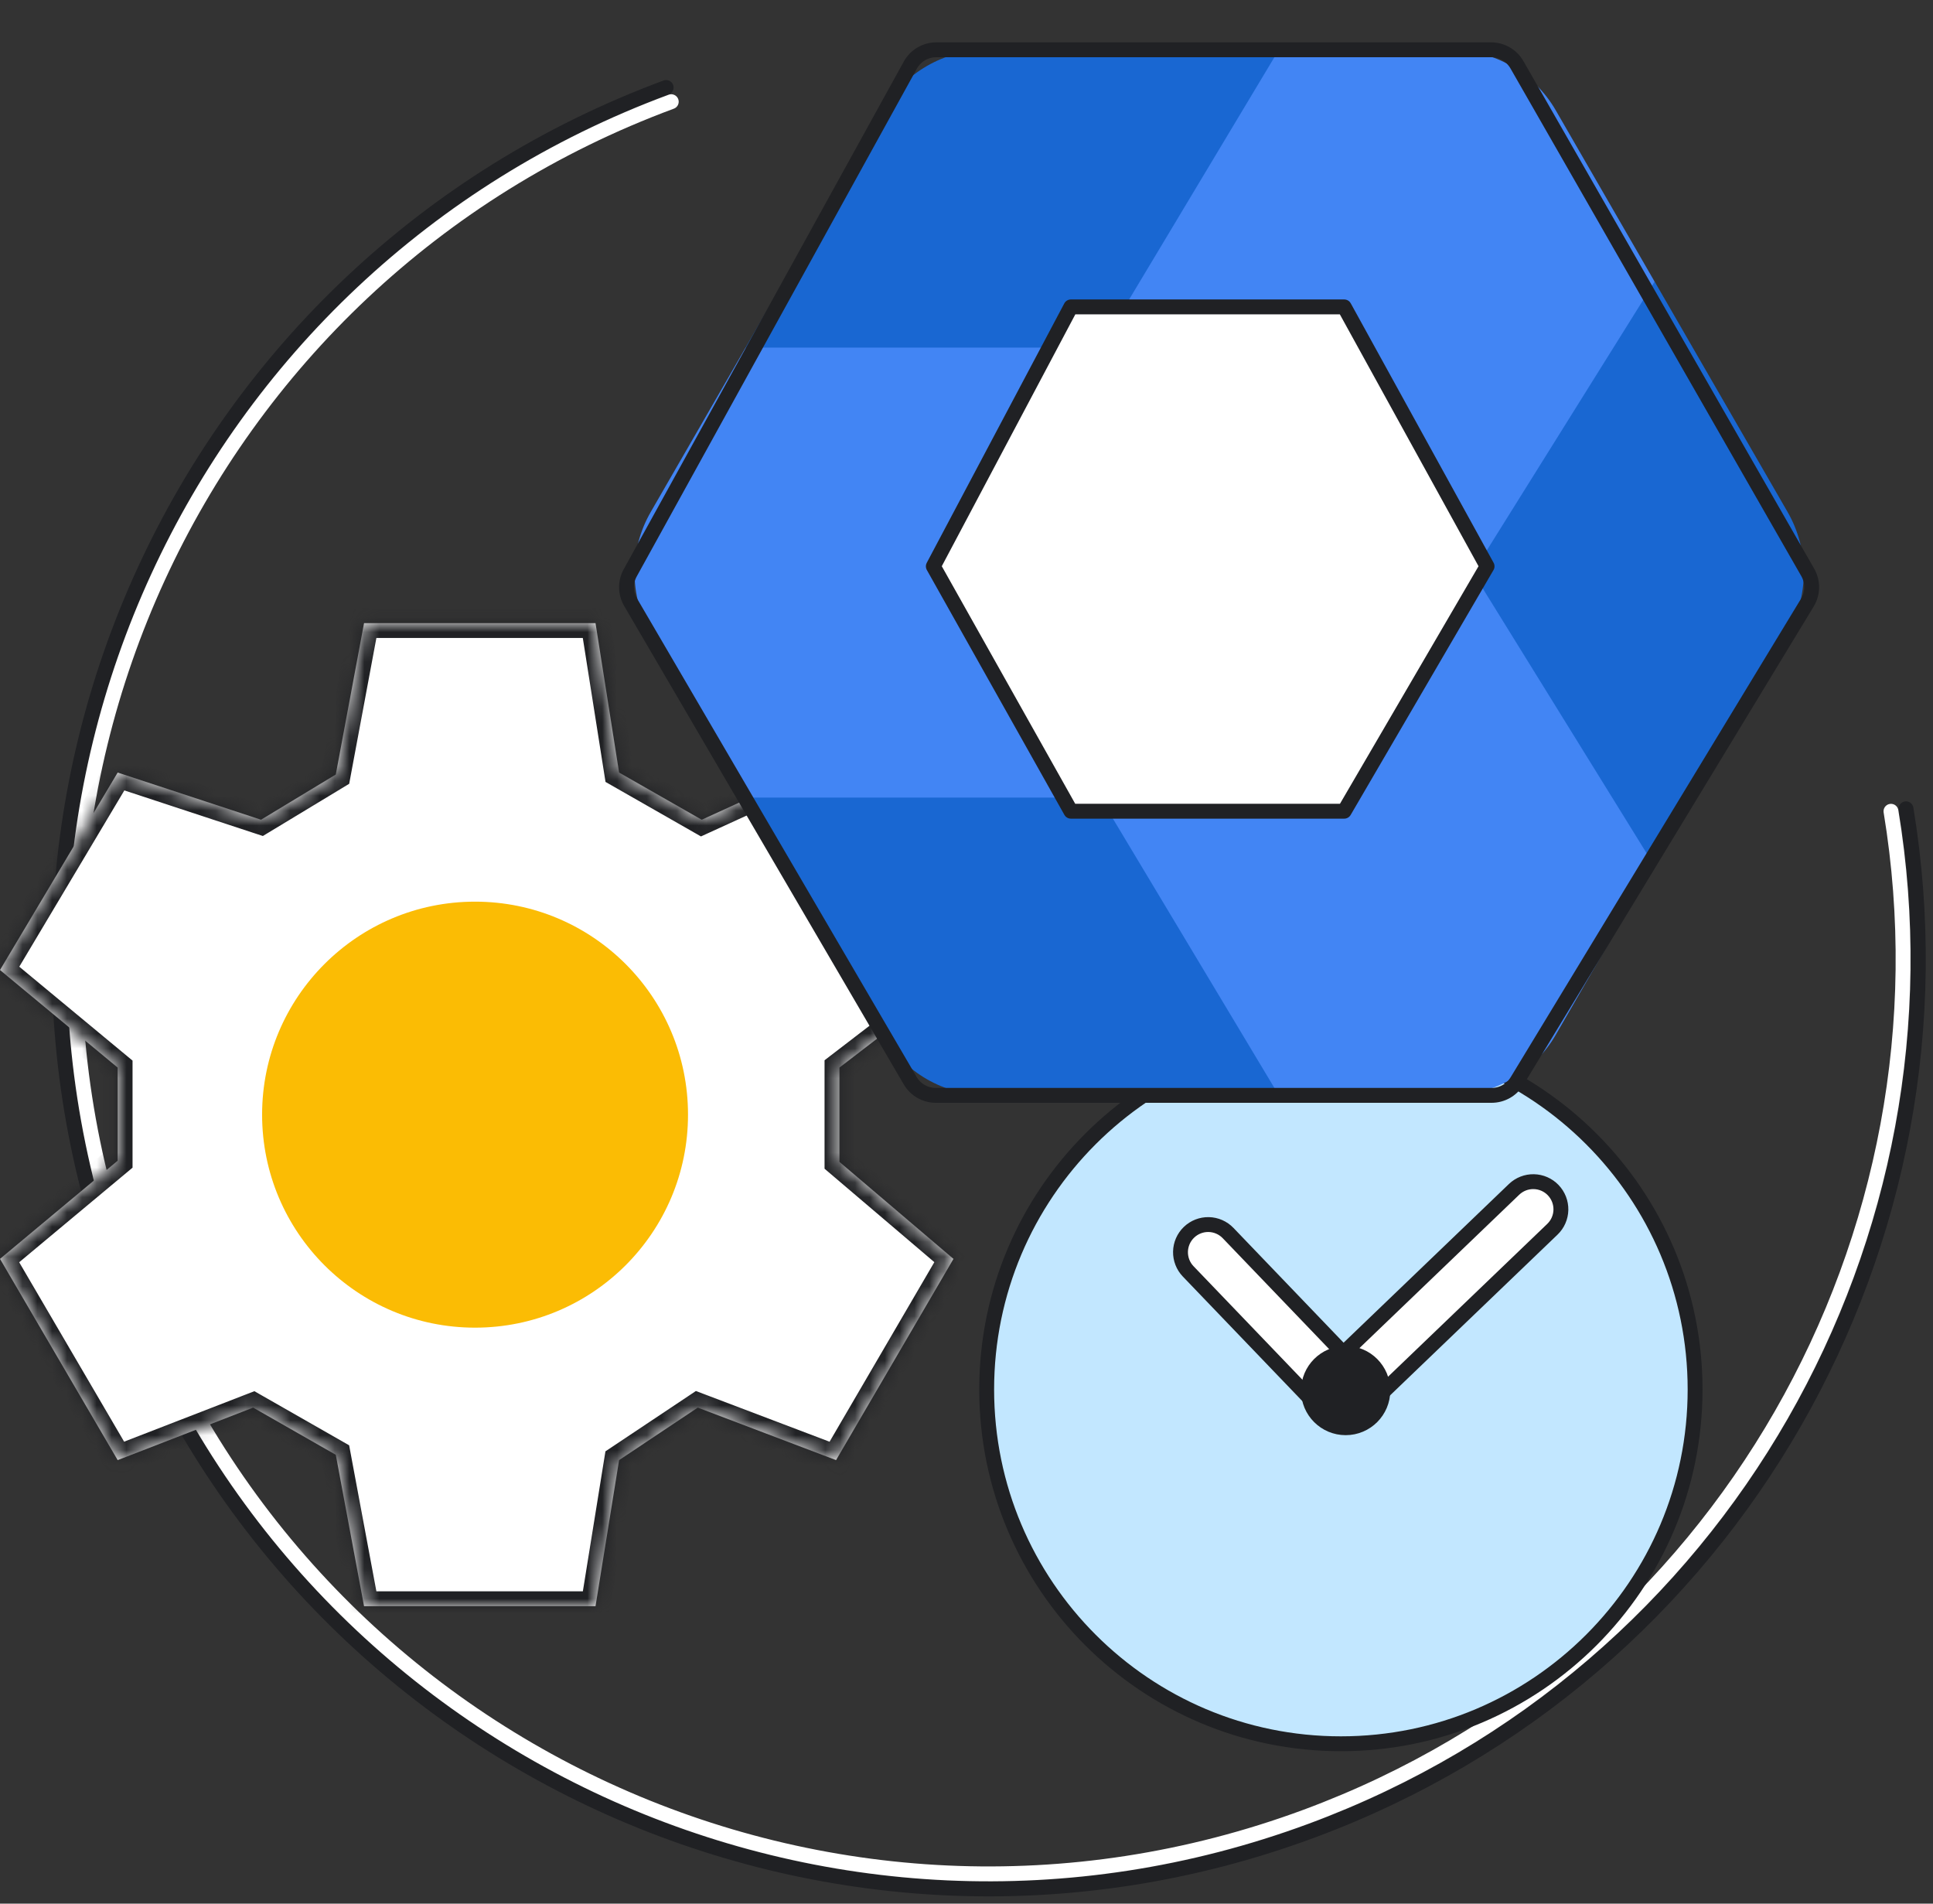 <svg width="130" height="128" viewBox="0 0 130 128" fill="none" xmlns="http://www.w3.org/2000/svg">
<rect x="0" y="0" width="130" height="128" fill="#333333" stroke="none"/>
<g id="changes-in-the-admin-console-or-to-google-services-circle-graphic">
<path id="background &#38; border gray" d="M44.8 5.882C12.429 17.866 -4.098 53.822 7.885 86.193C19.869 118.564 55.825 135.091 88.196 123.107C116.74 112.541 132.965 83.334 128.186 54.382" stroke="#202124" stroke-linecap="round"/>
<path id="background &#38; border white" d="M45.144 6.838C13.299 18.627 -2.96 53.998 8.829 85.843C20.618 117.688 55.989 133.946 87.834 122.158C115.914 111.763 131.875 83.031 127.174 54.55" stroke="white" stroke-linecap="round"/>
<g id="clock">
<path id="Vector" d="M90.179 117.25C103.335 117.25 114 106.585 114 93.428C114 80.272 103.335 69.607 90.179 69.607C77.023 69.607 66.357 80.272 66.357 93.428C66.357 106.585 77.023 117.25 90.179 117.25Z" fill="#C2E7FF" stroke="#202124" stroke-linecap="round" stroke-linejoin="round"/>
<path id="Vector_2" d="M79.964 82.857C80.32 82.515 80.797 82.329 81.29 82.339C81.784 82.349 82.253 82.555 82.594 82.911L91.508 92.2L88.823 94.776L79.909 85.487C79.568 85.132 79.382 84.654 79.392 84.161C79.402 83.668 79.608 83.198 79.964 82.857Z" fill="white" stroke="#202124" stroke-linecap="round" stroke-linejoin="round"/>
<path id="Vector_3" d="M104.457 80.025C104.799 80.381 104.985 80.858 104.975 81.351C104.965 81.845 104.759 82.314 104.403 82.655L91.648 94.896L89.072 92.212L101.827 79.971C102.183 79.63 102.661 79.443 103.154 79.454C103.647 79.464 104.117 79.669 104.458 80.025L104.457 80.025Z" fill="white" stroke="#202124" stroke-linecap="round" stroke-linejoin="round"/>
<path id="Vector_4" d="M90.5 96C91.881 96 93 94.881 93 93.5C93 92.119 91.881 91 90.5 91C89.119 91 88 92.119 88 93.5C88 94.881 89.119 96 90.5 96Z" fill="#202124" stroke="#202124" stroke-linecap="round" stroke-linejoin="round"/>
</g>
<g id="gear">
<g id="Gear">
<g id="Exclude">
<mask id="path-7-inside-1_2557_1224" fill="white">
<path fill-rule="evenodd" clip-rule="evenodd" d="M40.05 41.898L41.636 51.946L47.193 55.119L56.454 50.885L65 65.223L56.454 71.784V78.122L64.124 84.647L56.228 98.177L46.928 94.647L41.636 98.177L40.05 108H24.483L22.583 97.82L17.026 94.647L7.914 98.177L0 84.647L7.914 78.046V71.784L0 65.223L7.914 51.946L17.555 55.119L22.583 52.078L24.483 41.898H40.05ZM31.977 88.106C39.249 88.106 45.144 82.216 45.144 74.949C45.144 67.683 39.249 61.793 31.977 61.793C24.705 61.793 18.81 67.683 18.81 74.949C18.81 82.216 24.705 88.106 31.977 88.106Z"/>
</mask>
<path fill-rule="evenodd" clip-rule="evenodd" d="M40.05 41.898L41.636 51.946L47.193 55.119L56.454 50.885L65 65.223L56.454 71.784V78.122L64.124 84.647L56.228 98.177L46.928 94.647L41.636 98.177L40.05 108H24.483L22.583 97.82L17.026 94.647L7.914 98.177L0 84.647L7.914 78.046V71.784L0 65.223L7.914 51.946L17.555 55.119L22.583 52.078L24.483 41.898H40.05ZM31.977 88.106C39.249 88.106 45.144 82.216 45.144 74.949C45.144 67.683 39.249 61.793 31.977 61.793C24.705 61.793 18.81 67.683 18.81 74.949C18.81 82.216 24.705 88.106 31.977 88.106Z" fill="white"/>
<path d="M41.636 51.946L40.648 52.102L40.723 52.576L41.14 52.814L41.636 51.946ZM40.05 41.898L41.038 41.742L40.905 40.898H40.05V41.898ZM47.193 55.119L46.697 55.987L47.142 56.241L47.608 56.028L47.193 55.119ZM56.454 50.885L57.313 50.373L56.854 49.603L56.038 49.975L56.454 50.885ZM65 65.223L65.609 66.016L66.314 65.475L65.859 64.711L65 65.223ZM56.454 71.784L55.845 70.991L55.454 71.291V71.784H56.454ZM56.454 78.122H55.454V78.584L55.806 78.884L56.454 78.122ZM64.124 84.647L64.987 85.151L65.409 84.428L64.772 83.886L64.124 84.647ZM56.228 98.177L55.873 99.112L56.665 99.412L57.092 98.681L56.228 98.177ZM46.928 94.647L47.283 93.713L46.801 93.53L46.373 93.816L46.928 94.647ZM41.636 98.177L41.081 97.345L40.718 97.587L40.648 98.018L41.636 98.177ZM40.05 108V109H40.901L41.037 108.159L40.05 108ZM24.483 108L23.499 108.183L23.652 109H24.483V108ZM22.583 97.82L23.566 97.637L23.481 97.182L23.079 96.952L22.583 97.82ZM17.026 94.647L17.522 93.779L17.109 93.543L16.665 93.715L17.026 94.647ZM7.914 98.177L7.051 98.682L7.481 99.417L8.275 99.109L7.914 98.177ZM0 84.647L-0.641 83.879L-1.291 84.422L-0.863 85.152L0 84.647ZM7.914 78.046L8.554 78.814L8.914 78.514V78.046H7.914ZM7.914 71.784H8.914V71.314L8.552 71.014L7.914 71.784ZM0 65.223L-0.859 64.711L-1.297 65.447L-0.638 65.993L0 65.223ZM7.914 51.946L8.226 50.996L7.465 50.745L7.055 51.434L7.914 51.946ZM17.555 55.119L17.242 56.069L17.679 56.212L18.072 55.974L17.555 55.119ZM22.583 52.078L23.101 52.934L23.484 52.702L23.566 52.261L22.583 52.078ZM24.483 41.898V40.898H23.652L23.499 41.715L24.483 41.898ZM42.623 51.79L41.038 41.742L39.062 42.054L40.648 52.102L42.623 51.79ZM47.688 54.25L42.132 51.077L41.14 52.814L46.697 55.987L47.688 54.25ZM56.038 49.975L46.777 54.209L47.608 56.028L56.87 51.794L56.038 49.975ZM65.859 64.711L57.313 50.373L55.595 51.397L64.141 65.735L65.859 64.711ZM57.063 72.577L65.609 66.016L64.391 64.43L55.845 70.991L57.063 72.577ZM57.454 78.122V71.784H55.454V78.122H57.454ZM64.772 83.886L57.102 77.36L55.806 78.884L63.475 85.409L64.772 83.886ZM57.092 98.681L64.987 85.151L63.26 84.143L55.364 97.673L57.092 98.681ZM46.573 95.582L55.873 99.112L56.583 97.242L47.283 93.713L46.573 95.582ZM42.191 99.009L47.483 95.479L46.373 93.816L41.081 97.345L42.191 99.009ZM41.037 108.159L42.623 98.336L40.648 98.018L39.063 107.841L41.037 108.159ZM24.483 109H40.05V107H24.483V109ZM21.6 98.004L23.499 108.183L25.465 107.817L23.566 97.637L21.6 98.004ZM16.53 95.516L22.087 98.689L23.079 96.952L17.522 93.779L16.53 95.516ZM8.275 99.109L17.388 95.58L16.665 93.715L7.553 97.245L8.275 99.109ZM-0.863 85.152L7.051 98.682L8.777 97.672L0.863 84.143L-0.863 85.152ZM7.273 77.278L-0.641 83.879L0.641 85.415L8.554 78.814L7.273 77.278ZM6.914 71.784V78.046H8.914V71.784H6.914ZM-0.638 65.993L7.276 72.554L8.552 71.014L0.638 64.454L-0.638 65.993ZM7.055 51.434L-0.859 64.711L0.859 65.735L8.773 52.458L7.055 51.434ZM17.867 54.169L8.226 50.996L7.601 52.896L17.242 56.069L17.867 54.169ZM22.066 51.222L17.037 54.263L18.072 55.974L23.101 52.934L22.066 51.222ZM23.499 41.715L21.6 51.895L23.566 52.261L25.465 42.082L23.499 41.715ZM40.05 40.898H24.483V42.898H40.05V40.898ZM44.144 74.949C44.144 81.662 38.697 87.106 31.977 87.106V89.106C39.8 89.106 46.144 82.769 46.144 74.949H44.144ZM31.977 62.793C38.697 62.793 44.144 68.236 44.144 74.949H46.144C46.144 67.13 39.8 60.793 31.977 60.793V62.793ZM19.81 74.949C19.81 68.236 25.257 62.793 31.977 62.793V60.793C24.154 60.793 17.81 67.13 17.81 74.949H19.81ZM31.977 87.106C25.257 87.106 19.81 81.662 19.81 74.949H17.81C17.81 82.769 24.154 89.106 31.977 89.106V87.106Z" fill="#202124" mask="url(#path-7-inside-1_2557_1224)"/>
</g>
</g>
<circle id="Oval" cx="31.949" cy="74.949" r="14.322" fill="#FBBC04"/>
</g>
<g id="Admin icon - illustrated">
<g id="Group">
<path id="Vector_5" d="M50.143 53.629L59.346 69.576C60.801 72.099 63.492 73.652 66.402 73.652H86.002L82.474 62.942L73.995 53.629L62.069 51.555L50.143 53.629Z" fill="#1967D2"/>
<path id="Vector_6" d="M120.22 34.424L111.283 18.939L103.596 27.452L99.059 38.5L103.987 50.323L111.225 58.154L120.22 42.576C121.675 40.053 121.675 36.947 120.22 34.424Z" fill="#1967D2"/>
<path id="Vector_7" d="M86.006 3.348H66.406C63.497 3.348 60.806 4.901 59.351 7.424L50.143 23.371L62.069 25.445L73.995 23.371L82.701 14.058L86.006 3.348Z" fill="#1967D2"/>
<path id="Vector_8" d="M64.922 38.5L73.997 23.371H50.144L43.765 34.424C42.31 36.947 42.31 40.053 43.765 42.576L50.144 53.629H73.997L64.922 38.5Z" fill="#4285F4"/>
<path id="Vector_9" d="M89.984 23.371L99.059 38.5L111.279 18.939L104.633 7.424C103.178 4.901 100.487 3.348 97.577 3.348H86.007L73.996 23.371H89.984Z" fill="#4285F4"/>
<path id="Vector_10" d="M89.984 53.629H73.996L86.007 73.652H97.577C100.487 73.652 103.178 72.099 104.633 69.576L111.225 58.154L99.059 38.5L89.984 53.629Z" fill="#4285F4"/>
</g>
<path id="Path 19" fill-rule="evenodd" clip-rule="evenodd" d="M72.019 20.635H90.403L100.01 38.079L90.403 54.546H72.019L62.768 38.079L72.019 20.635Z" fill="white" stroke="#202124" stroke-linejoin="round"/>
<path id="Path 19_2" fill-rule="evenodd" clip-rule="evenodd" d="M61.219 4.382C61.571 3.744 62.242 3.348 62.97 3.348H100.282C100.999 3.348 101.661 3.731 102.018 4.353L121.576 38.488C121.938 39.12 121.928 39.898 121.55 40.52L102.025 72.69C101.663 73.287 101.015 73.652 100.316 73.652H62.937C62.227 73.652 61.569 73.275 61.211 72.661L42.409 40.492C42.054 39.884 42.044 39.134 42.385 38.517L61.219 4.382Z" stroke="#202124" stroke-linejoin="round"/>
</g>
</g>
</svg>

